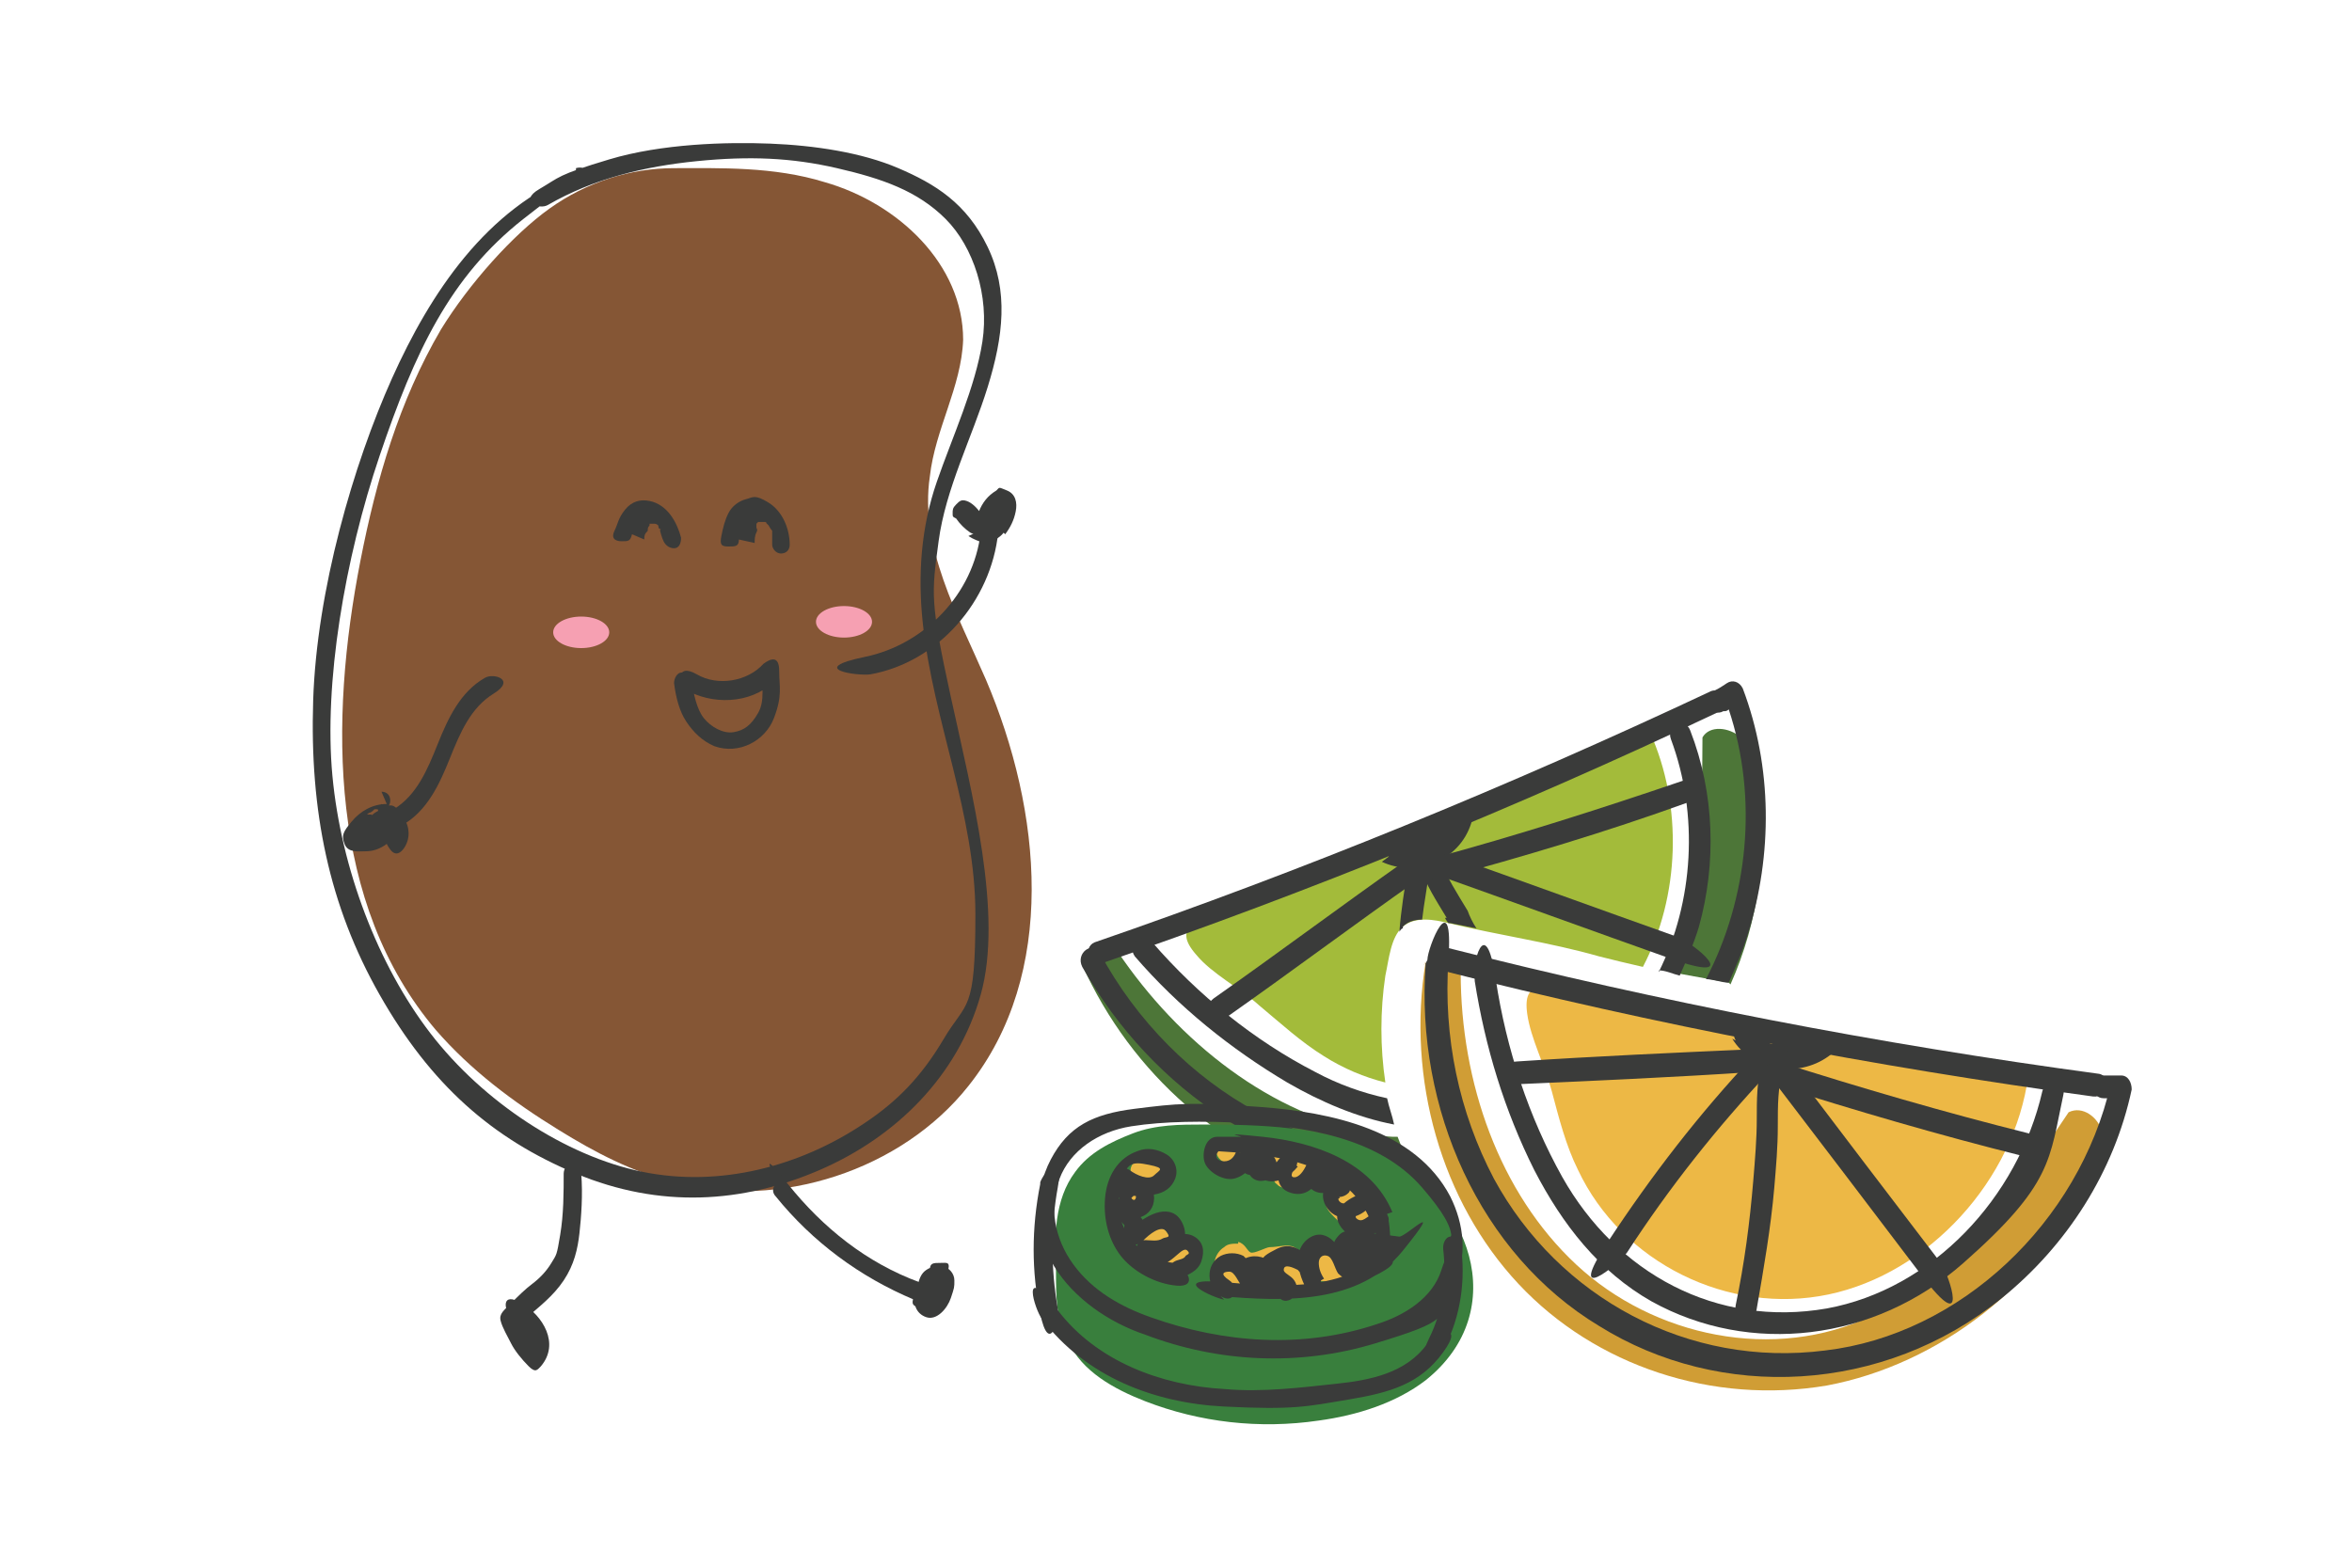 <svg viewBox="0 0 129.5 89.5" version="1.1" height="1.2in" width="1.8in" xmlns="http://www.w3.org/2000/svg" data-sanitized-data-name="Layer 1" data-name="Layer 1" id="Layer_1">
  <defs>
    <style>
      .cls-1 {
        fill: #a3bb3a;
      }

      .cls-1, .cls-2, .cls-3, .cls-4, .cls-5, .cls-6, .cls-7, .cls-8 {
        stroke-width: 0px;
      }

      .cls-2 {
        fill: #edb845;
      }

      .cls-3 {
        fill: #3a3b3a;
      }

      .cls-4 {
        fill: #d09d35;
      }

      .cls-5 {
        fill: #4d7638;
      }

      .cls-6 {
        fill: #855635;
      }

      .cls-7 {
        fill: #f6a0b2;
      }

      .cls-8 {
        fill: #397f3d;
      }
    </style>
  </defs>
  <g>
    <path d="M36.1,9.6c-2.5,0-5,.8-7.1,2.3s-4.6,4.3-6.2,6.9c-2.4,4.1-3.7,8.6-4.6,13.2-1.8,9.2-1.8,19.6,4.3,26.8,2,2.3,4.4,4.1,7,5.7,2.1,1.3,4.2,2.4,6.6,3,6,1.6,13-.7,16.8-5.5,5.1-6.4,4.2-15.7,1-23.2-1.6-3.7-3.8-7.6-3.2-11.6.3-2.7,1.8-5.1,1.9-7.8,0-4.3-3.7-7.8-7.9-9-2.9-.9-6-.8-8.6-.8Z" class="cls-6"></path>
    <path d="M30.5,9.9c-5.1,2-8.3,6.8-10.5,11.7s-4.3,12.1-4.5,18.4.9,11.7,3.8,16.8,6.4,8.2,11.2,10.2,9.5,1.7,13.9-.2,7.9-5.4,9.2-10-.5-11.5-1.7-17-1.1-5.9-.7-8.9,1.9-5.9,2.8-8.8,1.2-5.5,0-8-3-3.6-5.1-4.5-4.8-1.3-7.3-1.4-6.2,0-9.2.9-2.8,1-4,1.7,0,1.2.5.9c2.6-1.5,5.5-2.2,8.5-2.5s5.4-.2,8,.4,4.6,1.3,6.2,2.9,2.5,4.4,2.1,7-1.7,5.4-2.6,8-1.1,5.3-.8,8.1c.6,5.6,3,10.9,3,16.6s-.5,4.9-1.8,7.1-2.7,3.6-4.5,4.8c-3.7,2.5-8.3,3.7-12.7,2.8s-9.1-4-12.1-7.9-5.1-9.4-5.6-14.7.7-12.4,2.7-18.3,4-10.2,8.2-13.5,2.1-1.4,3.3-1.9.3-1.2-.3-1h0Z" class="cls-3"></path>
    <path d="M37,39.5c1.6.8,3.8.6,5-.8l-.9-.4c0,.8.2,1.7-.2,2.4s-.8,1-1.4,1.1-1.3-.3-1.7-.8-.6-1.4-.7-2.2-.4-.4-.6-.4-.4.3-.4.6c.1.8.3,1.6.7,2.2s.9,1.1,1.6,1.4c1.4.5,2.9-.3,3.4-1.6s.3-1.8.3-2.7-.5-.7-.9-.4c-.9,1-2.6,1.3-3.8.6s-1.1.6-.5.9h0Z" class="cls-3"></path>
    <path d="M47.3,38.5c3.9-.7,6.9-4.2,7.3-8.1s-.9-.6-1,0c-.4,3.5-3.2,6.4-6.6,7.1s-.4,1.1.3,1h0Z" class="cls-3"></path>
    <path d="M25.3,38.7c-1.4.8-2.1,2.3-2.7,3.8s-1.2,2.9-2.5,3.7,0,1.2.5.9c1.4-.8,2.1-2.3,2.7-3.8s1.2-2.9,2.5-3.7,0-1.2-.5-.9h0Z" class="cls-3"></path>
    <path d="M29.8,66.9c0,1.2,0,2.4-.2,3.6s-.2,1.1-.5,1.6-.7.9-1.1,1.2-.8.7-1.2,1.1-.7.6-.6,1,.4.9.6,1.3.6.9,1,1.3.5.2.7,0c1.1-1.3.1-2.9-1.1-3.6s-1,.4-.6.8.5.7.6,1.2l.8-.5c-.2-.2-.5-.4-.8-.5s-.7.2-.6.5c0,.6.5,1,1.1.9s.4-1.1-.3-1h.1c-.2.3-.4.4-.6.6.2,0,.3.2.4.3.4.4.9,0,.8-.5s-.4-1.2-.8-1.6l-.6.8c.6.4,1.6,1.2.9,2h.7c-.3-.4-.6-.8-.9-1.3s-.2-.5-.3-.6c0-.1,0-.1,0,0,0,0,0,0,0,0,0,0,.2-.2.3-.2.8-.7,1.6-1.3,2.2-2.2s.8-1.8.9-2.7.2-2.2.1-3.4-1-.6-1,0h0Z" class="cls-3"></path>
    <path d="M41.9,68.3c2.1,2.6,4.8,4.6,7.9,5.9s.9-.7.3-1c-3-1.1-5.5-3.1-7.5-5.6s-.5-.2-.7,0-.2.5,0,.7h0Z" class="cls-3"></path>
    <path d="M50.9,73.4c0,0,0,0,0,0,0,0,0,0,0,0,0,0,0,0,0-.1s0,0,0-.1c0,0,0,0,0,0,0,0,0,0,0,0,0,0,0,0,0,0,0,0,.1,0,0,0s.1,0,0,0,0,0,0,0c0,0-.1,0,0,0s0,0,0,0c0,0,0,0,0,0,0,0,0,0,0,0,0,0,0,0,0,0,0,0,0,0,0,0,0,0,0,0,0,0,0,0,0,0,0,0,0,0,0,0,0,0,0,0,0-.1,0,0,0,0,0,0,0,0,0,0,0,0,0,0,0,0,0-.1,0,0s0,0,0,.1c0,0,0,.2,0,.3,0,0,0,0,0,0s0,0,0,0c0,0,0,0,0,.1s0,0,0,.1,0,0,0,0c0,0,0,0,0,0,0,0,0,0,0,0,0,0,0,0,0,.1s0,0,0,0c0,0,.1,0,0,0s0,0,0,0c0,0,.1,0,0,0h0s0,0,0,0c0,0,0,0,0,0s0,0,0,0c0,0,0,0,0,0s0,0,0,0c.1.1,0,0,0,0,0,.1,0,.1,0,0s0,0,0,0c0,0,0,.1,0,0s0,0,0-.1c0,0,0,.1,0,0s0,0,0,0c0,0,0,0,0-.1,0,0,0,.1,0,0s0,0,0,0c0,0,0,0,0-.1s0,0,0,0,0,0,0,0,0,0,0,0,0,0,0,0c0,0,.1-.1.2-.2s0,0,0,0c0,0,0,0,0,0,0,0,0,0,.1,0l-.7-.7c-.2.4-.5.8-.7,1.3s0,.5.1.6.5.1.7,0c.5-.5.9-1.2,1.1-1.9s0-.6-.4-.6-.6,0-.6.4,0,.3-.1.5c0,0,0,0,0,0h0s0,0,0,0c0,0,0,.1-.1.2s0,.1-.1.2,0,0,0,.1h0s0,0,0,0c-.1.1-.2.2-.3.3l.8.6c.2-.4.5-.8.7-1.3s0-.5,0-.6-.4-.2-.6,0c-.5.3-.9.7-1.1,1.3s0,1.2.6,1.4,1.2-.5,1.4-1.1.2-.6.2-1-.3-.7-.6-.8-.7,0-1,.2-.4.5-.5.9,0,.3,0,.4.2.2.3.2.3,0,.4,0,.2-.2.2-.3h0Z" class="cls-3"></path>
    <path d="M53.5,29.3s0,0,0,0c0,0,0,0,0,0,0,0-.1-.1-.2-.2s0,0,0,0c0,0,0,0,0,0,0,0,0,0,0,0,0,0,0-.1-.1-.2v.5s0,0,0,0c0,0-.1.1-.2.1,0,0-.1,0,0,0,0,0,0,0,0,0,0,0,0,0,0,0h0s0,0,0,0c0,0,0,0,0,0,0,0,0,0,0,0,0,0,0,0,0,0,0,0,0,0,0,0,0,0,0,0,0,0,0,0,0,0,0,.1.2.3.4.6.6.9l.4-.8c.1,0,0,0,0,0s-.1,0,0,0,0,0,0,0c0,0-.1-.1,0,0-.2-.1-.3-.2-.5-.1s-.3.3-.3.5c0,.5.5.8.9.6s.6-.5.6-.9,0,0,0,0c0,0,0,0,0,0,0,0,0,0,0,0,0,0,0-.2,0-.2s0,0,0-.1c0,0,0,0,0,0,0,0,0-.1,0-.2s0,0,0,0,0,0,0,0,0,0,0,0c0,0,0,0,0,0,0,0,.1,0,.2-.1h0s0,0,0,0c0,0,0,0,0,0h-.6s0,0,0,0c0,0,0,0,0,0s0,0,0,0c0,0,0,0,0,0,0,0,0,0,0,0,0,0,0,0,0,0,0,0,0,0,0,0,0,0,0,0,0,0,0,0,0,0,0,.1,0,0,0,0,0,0,0,0,0,0,0,0,0,0,0,.2,0,.2,0-.1,0,0,0,0,0,0,0,0,0,.1,0,.2-.2.3-.3.5s0,.5,0,.6.4.2.6,0c.3-.2.5-.5.6-.9s0-.7,0-1.1-.2-.2-.3-.2-.3,0-.4,0c-.5.2-.8.8-.7,1.3s.2.5.5.5.6-.2.8-.4,0-.6-.2-.7c-.4-.2-1,0-1.2.4s0,.2,0,.4.1.3.2.3c.2.1.6,0,.7-.2,0,0,0,0,0,0,0,0,0,0,0,0h0s0,0,0,0c0,0,0,0,0,0,0,0,0,0,0,0,0,0,0,0,0,0,0,0,0,0,0,0l-.2-.7s0,0,0,0h0s0,0,0,0c0,0,0,0,0,0s0,0,0,0l.5.5s0-.1,0-.1h0s0,0,0,0c0,0,0,0,0,0,0,0,0,0,0,0,0,0,0,0,0,0,0,0,0,0,0,0,0,0,0,0,0,0,0,0,0,0,0,0,0,0,0,0,0,0s0,0,.1,0l-.7-.2c0-.1,0,0,0,0s0,.1,0,0,0,0,0,0c0,0,0,0,0,.1s0-.1,0,0,0,0,0,0,0,0,0,0c0,0,0,0,0,0,0,0,0,.1,0,.1s0,0,0,0,0,0,0,0c0,0-.2.1,0,0l.7.7c.3-.4.5-.8.6-1.3s0-1-.5-1.2-.4-.2-.6,0c-.5.3-.8.7-1,1.2s0,.2,0,.3,0,.2,0,.3,0,.1,0,.2c0,0,0,0,0,0,0,0,0,0,0,0,0,0,0,0,0,0,0,0,0,0,0,0h0c0,0,0-.1.1-.1,0,0,0,0,0,0s0,0,0,0,.1,0,0,0c0,0,.2.2.2.3l-.9.4c.3.2.6.3.9.4s.6-.4.4-.8-.4-.6-.6-.9-.5-.6-.8-.7-.4,0-.6.2-.2.3-.2.5,0,.2.2.3c.2.3.5.6.8.8s.6,0,.7-.2,0-.5-.2-.7h0Z" class="cls-3"></path>
    <path d="M19.7,45.9c-.8,0-1.5.4-2,1s-.6.8-.4,1.3.8.4,1.2.4c.8,0,1.4-.5,1.9-1.1s.2-.5.2-.7-.4-.5-.7-.5-.9.1-1.2.4-.5.5-.4.8.5.5.8.5.9-.3,1.1-.7.2-.4,0-.6-.3-.3-.6-.2-.5.3-.6.6.3.7.6.6.4,0,.5-.1l-.6-.5c0,.2,0,.4.1.6.2.3.5.3.8.1s.2-.3.2-.4c0-.3,0-.6-.4-.6s-.5,0-.6.4c-.2.4,0,.9.3,1.3s.6.2.8-.1c.4-.6.3-1.4-.2-1.9s-.7-.1-.8.2,0,.9.2,1.3.3.3.5.2.4-.2.4-.4,0-.5,0-.8-.4-.4-.6-.4-.4.3-.4.6,0,0,0,0c0,0,0,0,0,0s0,0,0,0c0,0,0,0,0,0h.9c0-.2,0-.2-.1-.3,0,0,0,0,0,0s0,0,0-.1c0,0,0,0,0,0,0,0,0,0,0-.1s0,0,0-.1c0,0,0,0,0,0l-.8.2s0,0,0,.1c0,0,0,0,0,0s0,0,0,0,0,0,0,0,0,0,0,0,0,0,0,0c0,0,0,0,0,0,0,0,0,0,0,0,0,0,0,.1,0,.1s0,0,0,0c0,0,0,0,0,0s0,0,0,0,0,.1,0,0,0,0,0,0c0,0,0,0,0,0h.8c0-.1,0-.2,0-.1s0,0,0,0c0,0,0,0,0,0,0,0,0,0,0,0,0,0,0,0,0,0s0,0,0,0c0,0,0,0,0,0s0,0,0-.1l-1-.3c0,0,0,0,0,0,0,0,0,0,0,0h.8c0,0,0,0,0,0,0,0,0,0,0,0h0s0,0,0,0c0-.3-.3-.6-.6-.5s-.4,0-.5.1l.6.6s0,.1,0,0c0,0-.2,0,0,0l-.5-.8s0,0-.1.1-.2.2,0,0c0,0,0,0-.1,0s0,0,0,0c0,0-.1,0,0,0,0,0-.1,0-.2,0s0,0,0,0c0,0,0,0,.1,0l.2.5s0,0,0,0c0,0,0,0,0,0,0,0,0,0,0,0s0,0,.1,0,0,0,0,0,0,0,0,0,0,0,0,0c0,0,0,0,0,0,0,0,.1,0,.2,0,0,0,0,0,0,0,0,0,0,0,.1,0s0,0,0,0l-.3-.4h0s0,0,0,0,0,0,0,0c0,0,0,0,0,0s0,0-.1.1,0,0-.1.1,0,0,0,0c0,0,0,0,0,0,0,0-.2.1-.3.2s-.1,0,0,0,0,0,0,0c0,0-.1,0-.2,0s0,0-.1,0,0,0,0,0c0,0,0,0,0,0,0,0,0,0,0,0,0,0-.2,0-.3,0,0,0,0,0,0,0s0,0,0,0h0s0,0,0,0c0,0,.1,0,.1.1,0,0,0,.1,0,.2h0s0,0,0,0c0,0,0,0,0,0,0,0,.1-.2,0,0,0,0,.2-.2.2-.3s0,0,.1-.1,0,0,0,0c-.1,0,0,0,0,0,.1,0,.2-.1.3-.2s0,0,0,0,.1,0,0,0c0,0,.1,0,.2,0s.1,0,.2,0,0,0,0,0,.1,0,0,0c.3,0,.5-.2.5-.5s-.2-.5-.5-.5h0Z" class="cls-3"></path>
    <path d="M34.4,30.8c0-.2,0-.3.2-.5s0,0,0,0,0,0,0-.1.1-.2.1-.2c0,0,0,0,0,0h0c0,0,0,0,0-.1,0,0,0,0,0,0s0,0,.1,0c0,0,0,0,0,0,0,0,0,0,0,0,0,0,.2,0,0,0,0,0,0,0,.1,0,0,0,0,0,0,0s0,0,.1,0,.1,0,0,0c0,0,.1,0,.2.1,0,0,0,0,0,0,0,0,0,0,0,0s0,.1,0,0c0,0,0,0,0,0,0,0,0,0,0,0,0,0,0,.2.1.2s0,0,0,.1c0,.1,0,0,0,0s.1.4.2.6.3.4.6.4.4-.3.4-.6c-.1-.4-.3-.9-.6-1.3s-.7-.7-1.2-.8-1,0-1.4.5-.4.8-.6,1.2,0,.6.4.6.5,0,.6-.4h0Z" class="cls-3"></path>
    <path d="M40.7,31c0-.2,0-.4.1-.6s0-.2,0-.3c0,0,0,0,0,0,0,0,0,0,0,0,0,0,0,0,0-.1s0,0,0-.1c0,0,0,0,0,0s0,0,.1-.1c0,0,0,0,0,0s0,0,.1,0c-.1,0,0,0,0,0s.2,0,0,0c0,0,0,0,.1,0,0,0,0,0,0,0,0,0,0,0,0,0,0,0,0,0,.1,0,0,0,0,0,0,0,0,0,0,0,0,0,0,0,0,0,.1,0s.1.1,0,0c0,0,0,0,.1.1s0,0,.1.1c0,0,0,0,0,0,0,0,.1.2.2.3,0,0,0,0,0,0,0,0,0,0,0,0,0,0,0,.1,0,.2,0,.3,0,.4,0,.6s.2.5.5.5.5-.2.5-.5c0-.9-.4-1.9-1.2-2.4s-.9-.3-1.3-.2-.8.4-1,.8-.3.8-.4,1.3,0,.6.4.6.6,0,.6-.4h0Z" class="cls-3"></path>
    <ellipse ry=".9" rx="1.6" cy="36.1" cx="30.8" class="cls-7"></ellipse>
    <ellipse ry=".9" rx="1.6" cy="35.5" cx="45.8" class="cls-7"></ellipse>
  </g>
  <g>
    <path d="M113.4,61.4c-.8,6-5.7,11.3-11.4,12.5s-11.8-1.8-14.3-7.1c-.7-1.4-1.1-3-1.5-4.5s-1.2-3-1.4-4.4c-.3-2.1,1.1-1.5,2.6-1.2,1.7.3,3.5.5,5.2.8s20.9,3.4,20.8,3.9Z" class="cls-2"></path>
    <path d="M79,54.9c-1.1,6.7.9,13.7,5.3,18.4,4.4,4.7,11.1,6.9,17.6,5.8,6.4-1.2,12.4-5.8,15.2-12,.4-.8.7-1.7.5-2.5s-1.1-1.5-1.9-1.1c-3,4.5-6.3,9.3-11.2,11.6-5.6,2.7-12.5,1.2-16.9-2.9-4.4-4.1-6.6-10.4-6.6-16.7-.2,0-2.1-.8-2.1-.4Z" class="cls-4"></path>
    <g>
      <path d="M79.9,55.4c12.2,3.1,24.7,5.5,37.2,7.2.8.1,1.1-1.2.3-1.3-12.6-1.7-25-4.1-37.2-7.2-.8-.2-1.1,1.1-.3,1.3h0Z" class="cls-3"></path>
      <path d="M79,55c-.6,8.3,3.1,16.6,9.9,20.7,6.9,4.3,16.2,3.9,23-1.6,3.7-3,6.4-7.2,7.4-11.9,0-.4-.2-.8-.6-.8s-.7,0-1,0c-.8,0-.8,1.3,0,1.3s.7,0,1,0l-.6-.8c-1.8,7.9-8.6,14.3-16.3,15.2-7.8,1-15.2-3-18.9-9.8-2-3.8-2.9-8.1-2.6-12.5s-1.2-.7-1.2,0h0Z" class="cls-3"></path>
      <path d="M81.8,56c.6,3.8,1.7,7.4,3.4,10.8,1.6,3.1,3.7,5.8,6.7,7.5,5.6,3.1,12.7,2.3,17.8-2.2s4.9-5.9,5.7-9.6c.2-.8-1-1.1-1.2-.2-1.4,6.1-6.3,11.3-12.3,12.4-6.3,1.1-12-2-15.1-7.5-1.9-3.4-3.2-7.3-3.8-11.3s-1.4-.7-1.2,0h0Z" class="cls-3"></path>
      <path d="M96.5,59.3c1.1,1.8,3.7,2.3,5.5,1s.4-.6.2-.9-.6-.4-.9-.2-.2.1-.3.2,0,0-.1,0c-.2,0,.1,0,0,0s-.4.1-.6.2,0,0,0,0-.1,0-.2,0c0,0-.2,0-.3,0s-.1,0-.2,0c-.1,0,0,0,0,0-.1,0-.2,0-.3,0s-.2,0-.3,0-.1,0-.2,0c-.1,0,0,0,0,0-.2,0-.4-.2-.5-.3s-.2-.1,0,0c0,0,0,0-.1,0,0,0-.2-.1-.2-.2s0,0,0-.1,0,0,0,0c0,0-.1-.2-.2-.3-.2-.3-.6-.4-.9-.2s-.4.6-.2.9h0Z" class="cls-3"></path>
      <path d="M98.2,60.7c-.3,1-.3,2.1-.3,3.2s-.1,2.3-.2,3.5c-.2,2.4-.5,4.7-1,7.1-.2.8,1.1,1.1,1.2.2.4-2.3.8-4.6,1-6.9.1-1.2.2-2.3.2-3.5s0-2.2.3-3.3-1-1-1.2-.2h0Z" class="cls-3"></path>
      <path d="M97.7,60.3c-3.1,3.3-5.8,6.8-8.3,10.6s.6,1.3,1.1.6c2.4-3.7,5.1-7.1,8.1-10.3s-.3-1.5-.9-.9h0Z" class="cls-3"></path>
      <path d="M97.7,59.9c-4.5.2-9,.4-13.5.7-.8,0-.8,1.3,0,1.3,4.5-.2,9-.4,13.5-.7.8,0,.8-1.3,0-1.3h0Z" class="cls-3"></path>
      <path d="M98.7,61.5c2.9,3.8,5.8,7.6,8.6,11.3s1.6,0,1.1-.7c-2.9-3.8-5.8-7.6-8.6-11.3-.5-.6-1.6,0-1.1.7h0Z" class="cls-3"></path>
      <path d="M98.8,61.9c4.7,1.5,9.5,2.9,14.3,4.1.8.2,1.1-1.1.3-1.3-4.8-1.2-9.6-2.6-14.3-4.1-.7-.2-1,1-.3,1.3h0Z" class="cls-3"></path>
    </g>
  </g>
  <g>
    <path d="M76.7,55.7c.2-.9.3-2.2,1-2.8.7-.6,1.8-.4,2.6-.2,2.9.7,5.8,1.1,8.6,1.9.8.2,1.6.4,2.5.6,2.1-4,2.3-9.2.4-13.4-.2-.5-17.9,7.3-19.6,8-1.6.7-3.2,1.4-4.8,2.2-1.4.6-2.9.9-1.5,2.5.9,1.1,2.5,1.9,3.6,2.9,1.2,1,2.4,2.1,3.7,2.9,1.1.7,2.3,1.2,3.5,1.5-.3-2-.3-4.1,0-6.1Z" class="cls-1"></path>
    <path d="M77.4,64.9c-.4,0-.9,0-1.3-.2-5.9-1-11.2-5.2-14.7-10.4-.2,0-2.2.5-2,.8,2.8,6.2,8.2,11,14.5,12.5,1.7.4,3.5.6,5.2.5-.7-1-1.3-2.1-1.7-3.2Z" class="cls-5"></path>
    <path d="M96.4,56.2c1.6-3.6,2.2-7.7,1.6-11.7-.1-.9-.3-1.8-1-2.4s-1.8-.7-2.2,0c0,4.5-.2,9.3-1.8,13.4,1.1.2,2.2.4,3.3.6Z" class="cls-5"></path>
    <g>
      <path d="M60.5,55c11.9-4.1,23.7-8.9,35.1-14.3.7-.3.3-1.6-.4-1.2-11.5,5.4-23.2,10.2-35.1,14.3-.7.3-.3,1.5.4,1.2h0Z" class="cls-3"></path>
      <path d="M77.8,65.8c-2.9-.1-5.7-.9-8.4-2.3-3.7-2-6.9-5.2-9-9.1-.4-.7-1.4,0-1,.8,4,7.1,11.3,12,19.1,12-.3-.4-.5-.9-.7-1.4Z" class="cls-3"></path>
      <path d="M96.1,40.6c0,0,.1,0,.2-.1,1.7,5.1,1.1,10.8-1.3,15.4.4,0,.9.2,1.3.2.4-.9.8-1.8,1.1-2.8,1.4-4.5,1.4-9.5-.3-14-.2-.4-.6-.5-.9-.3-.3.2-.6.4-.9.5-.7.4,0,1.5.7,1.1Z" class="cls-3"></path>
      <path d="M92.3,55.4c.4,0,.8.2,1.2.3.4-.9.8-1.8,1.1-2.8,1-3.6.9-7.6-.5-11.2-.3-.8-1.4-.3-1.1.5,1.6,4.3,1.3,9.3-.7,13.3Z" class="cls-3"></path>
      <path d="M76.8,62.7c-1.4-.3-2.8-.8-4.1-1.5-3.5-1.8-6.7-4.4-9.3-7.4-.5-.6-1.5.1-1,.8,2.5,2.9,5.5,5.3,8.7,7.2,1.9,1.1,4,2,6.1,2.4-.1-.5-.3-1-.4-1.5Z" class="cls-3"></path>
      <path d="M76.5,49.2c1.9.9,4.4,0,5.1-2.2s0-.7-.3-.9-.7,0-.8.3,0,.2-.1.3,0,0,0,.1c0,.2,0,0,0,0s-.2.3-.4.5,0,0,0,0,0,0-.1.1c0,0-.1.1-.2.2s0,0-.1,0c0,0,0,0,0,0,0,0-.2,0-.3.1s-.2,0-.3.1-.1,0-.2,0c-.1,0,0,0,0,0-.2,0-.4,0-.6,0s-.2,0,0,0c0,0,0,0-.1,0-.1,0-.2,0-.3,0s0,0-.1,0-.1,0,0,0c-.1,0-.2,0-.3-.1-.3-.2-.7,0-.8.3s0,.7.3.9h0Z" class="cls-3"></path>
      <path d="M80.1,52.4c0,0,.1.2.2.3,0,0,0,0,.1,0,.5.1,1,.2,1.5.3-.2-.3-.4-.7-.5-1-.6-1-1.2-1.9-1.6-3-.2-.8-1.4-.3-1.1.5.3,1,.9,1.9,1.5,2.9Z" class="cls-3"></path>
      <path d="M77.7,52.9c.3-.3.7-.4,1.1-.4.1-.9.3-1.9.4-2.8.1-.8-1.1-1.1-1.2-.2-.2,1.2-.4,2.4-.5,3.7,0,0,.1-.2.2-.2Z" class="cls-3"></path>
      <path d="M77.9,49.1c-3.7,2.6-7.3,5.3-11,7.9-.7.5,0,1.5.7,1.1,3.7-2.6,7.3-5.3,11-7.9.7-.5,0-1.5-.7-1.1h0Z" class="cls-3"></path>
      <path d="M79.5,49.9c4.5,1.6,8.9,3.2,13.4,4.8s1.3-.9.5-1.2c-4.5-1.6-8.9-3.2-13.4-4.8-.7-.3-1.3.9-.5,1.2h0Z" class="cls-3"></path>
      <path d="M79.8,50.2c4.8-1.3,9.5-2.7,14.2-4.4.7-.3.3-1.5-.4-1.2-4.7,1.6-9.4,3.1-14.2,4.4-.8.2-.3,1.4.4,1.2h0Z" class="cls-3"></path>
    </g>
  </g>
  <g>
    <path d="M76.2,65.7c-3.1-1.4-6.6-1.5-9.9-1.5-1.3,0-2.7,0-4,.5s-2.5,1.1-3.3,2.2c-1.2,1.6-1.2,3.7-1.1,5.7,0,1.4,0,2.8.7,4,.8,1.7,2.6,2.7,4.4,3.4,3.1,1.2,6.5,1.6,9.9,1.1,2.2-.3,4.4-1,6.1-2.3,5-4,2.5-10.6-2.7-13Z" class="cls-8"></path>
    <path d="M63,66.2c-.3,0-.7.1-.8.4-.1.2,0,.5,0,.7s.4.3.7.4.5,0,.8,0c.2,0,.4,0,.6-.1s.3-.2.4-.4c.2-.7-1.2-1-1.7-1Z" class="cls-2"></path>
    <path d="M61.9,68.3c.1-.1.3-.2.4-.2s.3,0,.4.1c.1.2,0,.5-.2.6-.1.1-.3.2-.5.1s-.3-.2-.4-.3,0-.4.2-.4" class="cls-2"></path>
    <path d="M63.2,70.1c.3-.1.6-.2.8,0s.4.4.4.7c.2,0,.5,0,.7.2s.4.3.4.5c0,.3-.2.6-.4.7-.5.3-1.1.3-1.6,0-.4-.2-.6-.7-.8-1.1s-.2-.4-.1-.6.5-.4.6-.4Z" class="cls-2"></path>
    <path d="M68.3,71c-.3,0-.6,0-.8.2-.5.3-.7,1-.5,1.5s.8.9,1.3.9c.4,0,.9-.3,1.3-.3.5,0,.9.2,1.4.3s1,0,1.2-.4c.1-.3,0-.6,0-1-.1-.4-.3-.8-.7-1-.4-.2-.9,0-1.4,0-.2,0-.9.4-1.1.3s-.3-.5-.7-.6Z" class="cls-2"></path>
    <path d="M73,73.2c-.2-.3-.4-.7-.4-1.1,0-.2,0-.5.2-.6.2-.3.7-.3,1.1-.1s.6.5.8.9c-.2-.4,0-1.1.4-1.3.3-.2.7-.1.8.1.1.2.1.4,0,.6s-.2.3-.3.5c-.7.7-1.9,1.1-2.9.9" class="cls-2"></path>
    <path d="M74.9,69.7c.2.1.6.1.8,0s.4-.4.4-.7c0-.3-.2-.6-.4-.8-.2-.3-.4-.5-.6-.7s-.6-.3-.9-.2c-.3.1-.5.4-.6.6-.1.2-.3.5-.3.8,0,.3.3.6.5.8.2.2.4.4.7.5.3,0,.7-.1,1,0" class="cls-2"></path>
    <path d="M72.8,66.4c0-.2-.2-.3-.4-.4s-.4-.1-.6-.2c-.4,0-.9-.2-1.3-.2-.2,0-.3,0-.5,0s-.3.2-.4.3c0,.2,0,.3.2.4s.3.2.4.4c.2.3,0,.7.3.9.6.7,2.6-.4,2.3-1.2Z" class="cls-2"></path>
    <path d="M68.4,66.1c0-.2.1-.4,0-.5-.1-.2-.4-.2-.6-.2-.1,0-.3,0-.4,0s-.3.1-.3.2c-.1.2,0,.5.3.7.4.2.9.2,1.1-.2Z" class="cls-2"></path>
    <g>
      <path d="M63,76.2c4.2,1.6,8.8,1.8,13.1.5s3.7-1.4,4.5-3.2.6-3.6-.2-5.2c-2-3.8-6.8-4.8-10.8-5.1s-4.8-.2-7.2.1-3.8,1-4.8,2.9-.9,4.3.2,6.1,3.1,3.2,5.2,3.9.9-.8.3-1c-1.7-.6-3.3-1.5-4.4-3s-1.4-3.3-.8-4.9,2.2-2.7,4.1-3,4.2-.3,6.2-.2c3.6.2,7.9.8,10.4,3.7s1.6,3.1,1.1,4.7-2.1,2.6-3.7,3.1c-4.2,1.4-8.7,1.1-12.9-.4s-.9.7-.3,1h0Z" class="cls-3"></path>
      <path d="M57,67.6c-.5,2.5-.5,5,0,7.4s1.1.4,1-.3c-.4-2.3-.4-4.7,0-6.9s-.8-.9-1-.3h0Z" class="cls-3"></path>
      <path d="M80,71.3c.2,1.7,0,3.5-.8,5.1s.6,1.1.9.5c.9-1.8,1.2-3.8.9-5.9s-.4-.4-.6-.4-.4.3-.4.6h0Z" class="cls-3"></path>
      <path d="M57.1,75.3c2.5,3.3,6.4,4.8,10.4,5s4.7,0,7.1-.4,4.1-.9,5.4-2.7-.5-1-.9-.5c-1.2,1.7-3.3,2.1-5.2,2.3s-4.2.5-6.4.3c-3.6-.2-7.3-1.6-9.5-4.5s-1.3,0-.9.5h0Z" class="cls-3"></path>
      <path d="M64.7,72.1c-2-.1-3.5-2-3.2-3.9s.7-1.9,1.7-1.7.6.3.3.6-1,0-1.4-.3-.9.2-.7.7.1.3.2.4v-.5c0,.1-.1.3-.2.4-.2.5.4,1.1.8.6s.3.4,0,0-.7-.1-.8.2c-.2.7.3,1.5,1,1.7l-.4-.5v.7c.3,0,.6,0,1-.1v-.5c-.4,0-.8.2-1.1.3l.2.4c.1.4.5.5.8.2s1-.9,1.3-.5,0,.3-.2.4c-.3.2-.7.1-1,.1s-.5.2-.5.5c0,.5.3.8.8.9s.8,0,1.2-.3.7-.7.9-.5,0,.2-.1.3c-.1.2-.4.2-.6.3s-.4.3-.4.6.4.5.6.4c.5-.2,1.1-.4,1.3-1s.1-1.1-.4-1.4-1.1-.1-1.5.2-.4.4-.6.5-.1,0-.2,0c-.1,0,0,0,0,0l-.5.5c.6,0,1.3,0,1.8-.4s.6-1,.3-1.6-.8-.7-1.3-.6-1.1.5-1.6.9l.8.2-.2-.4c-.2-.6-1.1-.4-1,.3v.5c.2.6,1.1.4,1.1-.1v-.7c0-.2-.1-.4-.3-.5s-.4-.2-.3-.4l-.8.2c.7.7,2,.3,2-.8s-1.3-1.5-1.9-.7l.8.6c.1-.2.3-.5.3-.7s-.2-.4-.3-.6l-.7.7c.6.3,1.2.6,1.8.5s1-.4,1.2-.9,0-1.1-.5-1.4-1.1-.4-1.6-.2c-1.2.4-1.8,1.5-1.9,2.7s.2,2.4.9,3.3,2,1.6,3.2,1.7.6-1,0-1h0Z" class="cls-3"></path>
      <path d="M67.3,74c3.6.3,7.9.5,10.4-2.6s.2-.8-.2-.8c-.8-.1-1.5-.2-2.3-.3s-1,0-1.3.4-.2,1,.2,1.4.5.2.7.3.8-.1,1.1,0v-.9c-.3.2-.6.5-1,.5s-.5-.2-.7-.5c-.3-.5-.6-.9-1.1-1s-1.1.3-1.3.9,0,1.4.3,2,1.1,0,.9-.5c-.4-.9-1.3-2.2-2.5-1.6s-.7.6-.7,1.1,0,.5.2.7.2.2.3.3h.1c.1.2.1.2.1,0h.9c-.4-.8-1.5-2-2.6-1.6s-.7.7-.5,1.2.8.7,1.4.8l-.4-.9c.1,0,0-.1,0-.2s-.1-.2-.2-.4c-.1-.2-.3-.4-.5-.6-.4-.2-.9-.2-1.3,0-.9.5-.8,1.8,0,2.3s1.1-.5.5-.9-.3-.5,0-.5.5.6.7.8c.4.5,1,.7,1.6.3s0-.8-.4-.9c-.1,0-.2,0-.3,0-.2,0-.2,0,0,0,.1.1.3.2.5.3.3.2.5.5.7.9s.7.3.9,0,.2-.6,0-.9-.6-.4-.6-.6c0-.4.6-.1.8,0,.3.3.4.7.6,1l.9-.5c-.2-.3-.3-.6-.3-.9s.2-.5.5-.4.4.7.6,1c.8.8,1.9.3,2.7-.2s.3-.7,0-.9-.7-.2-1-.2-.3,0-.5,0-.4,0-.2,0c.8,0,1.6.2,2.4.3l-.2-.8c-2.4,2.9-6.4,2.6-9.7,2.3s-.6.9,0,1h0Z" class="cls-3"></path>
      <path d="M77.1,69.2c-1.2-2.9-4.5-4-7.4-4.3s-.9,0-1.3,0-.9,0-1.3,0c-.7,0-.9,1-.7,1.5s1,1,1.6.9,1.2-.7,1.4-1.3-.5-.8-.8-.5-.4,1,0,1.4,1.1.1,1.3-.4-.2-1-.7-.7c-.7.5-.4,1.8.6,1.6s.9-1.5,0-1.7-.5,0-.6.2c-.3.6,0,1.3.7,1.5s1.4-.3,1.8-.8l-.8-.6c-.4.7-.6,1.8.4,2.1s1.5-.5,1.9-1.2-.4-1-.8-.6-.4,1.2.1,1.6,1.3.2,1.6-.4,0-.7-.4-.7-.3,0-.5,0l.2.9c-.2,0-.3,0-.1.1,0,0,0,.1.1.2.1.1.2.2.4.3.3.1.6,0,.8-.2s.1-.9-.4-.9c-.9,0-1.4,1-.8,1.8s1.7.6,2.3,0,0-1-.5-.8c-.8.3-1.7,1-1,1.9s1.7.5,2.4,0,0-1.2-.5-.9-.7.6-1,.4.2-.4.3-.4l-.5-.8c-.2.2-.4.3-.6.3s-.4-.3-.2-.3l-.4-.9c.2,0,.3,0,.2-.2h0c0-.2-.2-.3-.3-.4-.3-.1-.5-.1-.8,0-.5.2-.2.9.2.9s.3,0,.5,0l-.4-.7c0,.1-.2,0-.1,0l-.8-.6c-.1.2-.3.6-.6.7-.5.1-.1-.5,0-.6.3-.5-.4-1-.8-.6s-.2.3-.4.4-.6.2-.5.1l-.6.2c.2-.1.3-.1.2,0l-.7-.7.2.2-.8-.5c-.1.3-.3.6-.7.6s-.6-.3-.3-.6h-.4c3.3.2,7.7.5,9.1,4.1s1.1,0,.9-.5h0Z" class="cls-3"></path>
    </g>
  </g>
</svg>